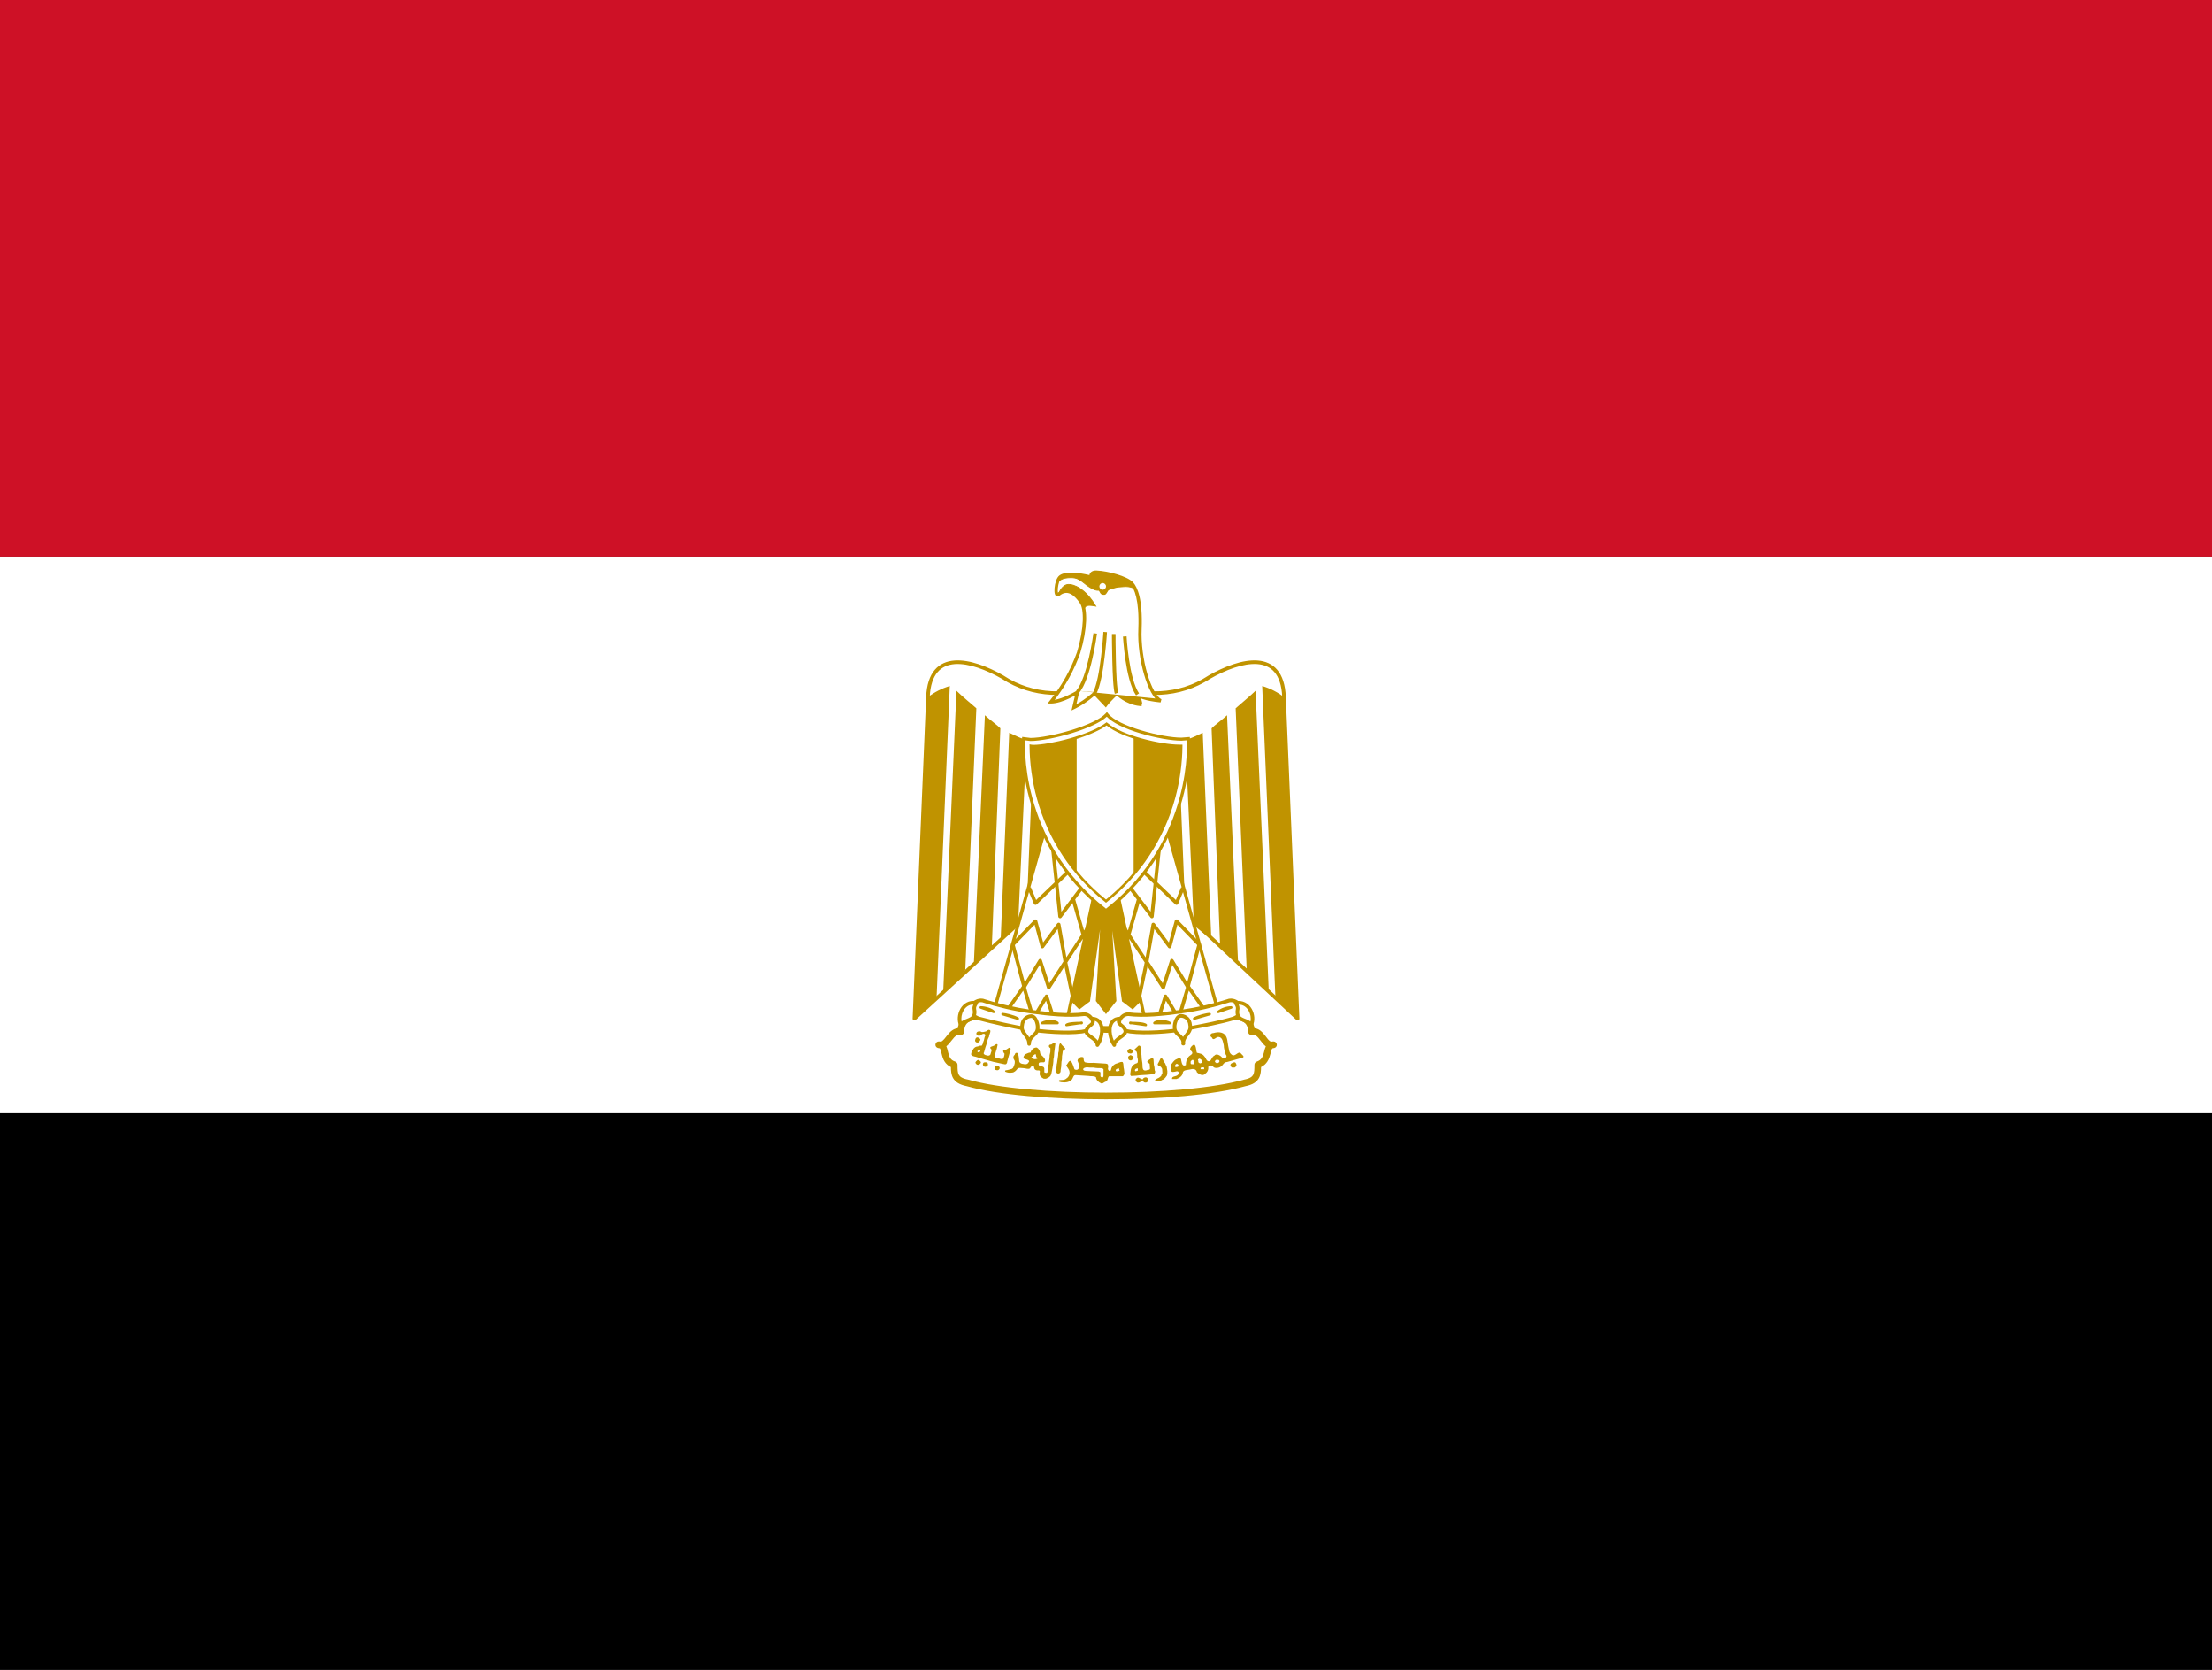 <svg width="53" height="40" viewBox="0 0 53 40" fill="none" xmlns="http://www.w3.org/2000/svg">
<rect x="0" y="0" width="53" height="40" fill="#333333" stroke="none"/>
<g clip-path="url(#clip0_209_41950)">
<path d="M0 26.667H53V40H0V26.667Z" fill="black"/>
<path d="M0 13.333H53V26.667H0V13.333Z" fill="white"/>
<path d="M0 0H53V13.333H0V0Z" fill="#CE1126"/>
<path d="M26.553 20.16L31.091 24.4L30.766 16.7C30.72 15.533 29.713 15.8 28.978 16.22C28.242 16.7 27.388 16.7 26.5 16.387C25.605 16.7 24.757 16.7 24.022 16.22C23.293 15.8 22.28 15.533 22.233 16.7L21.909 24.4L26.553 20.16Z" fill="white"/>
<path fill-rule="evenodd" clip-rule="evenodd" d="M22.869 15.822C23.232 15.794 23.677 15.972 24.044 16.182C24.044 16.183 24.045 16.183 24.046 16.184C24.766 16.654 25.599 16.656 26.486 16.346C26.495 16.343 26.505 16.343 26.514 16.346C27.394 16.656 28.233 16.654 28.954 16.184C28.955 16.183 28.956 16.183 28.956 16.182C29.326 15.972 29.771 15.794 30.134 15.822C30.317 15.836 30.482 15.902 30.604 16.046C30.724 16.188 30.798 16.401 30.809 16.698L31.134 24.398C31.135 24.416 31.125 24.432 31.109 24.439C31.093 24.447 31.075 24.444 31.062 24.432L26.553 20.219L21.938 24.432C21.925 24.444 21.906 24.447 21.89 24.439C21.875 24.432 21.865 24.416 21.866 24.398L22.19 16.698C22.19 16.698 22.19 16.698 22.19 16.698C22.202 16.401 22.276 16.188 22.397 16.046C22.519 15.902 22.685 15.836 22.869 15.822ZM22.463 16.102C22.358 16.225 22.288 16.416 22.276 16.702L22.276 16.702L21.956 24.298L26.524 20.128C26.541 20.113 26.566 20.113 26.582 20.128L31.044 24.297L30.723 16.702L30.723 16.702C30.712 16.416 30.642 16.224 30.538 16.102C30.435 15.98 30.293 15.921 30.127 15.908C29.791 15.883 29.366 16.048 29 16.257C28.254 16.743 27.39 16.744 26.5 16.433C25.603 16.744 24.746 16.743 24 16.257C23.637 16.048 23.212 15.883 22.875 15.908C22.709 15.921 22.567 15.98 22.463 16.102Z" fill="#C09300"/>
<path d="M22.757 16.433L22.439 23.92L21.909 24.4L22.233 16.7C22.39 16.579 22.567 16.489 22.757 16.433ZM23.393 16.967L23.128 23.233L22.598 23.78L22.916 16.547C23.022 16.654 23.333 16.913 23.393 16.967ZM23.969 17.447L23.764 22.674L23.333 23.093L23.598 17.134C23.704 17.233 23.916 17.387 23.969 17.447ZM24.598 17.713L24.393 22.167L23.976 22.507L24.181 17.553C24.287 17.6 24.492 17.713 24.598 17.713ZM25.181 17.713L25.029 21.427L24.598 21.847L24.764 17.76C24.863 17.76 25.135 17.76 25.181 17.713Z" fill="#C09300"/>
<path d="M30.243 16.433L30.561 23.92L31.091 24.4L30.766 16.7C30.61 16.579 30.432 16.489 30.243 16.433ZM29.607 16.967L29.872 23.233L30.402 23.78L30.084 16.547C29.978 16.654 29.666 16.913 29.607 16.967ZM29.03 17.447L29.236 22.674L29.666 23.093L29.401 17.134C29.295 17.233 29.083 17.387 29.03 17.447ZM28.401 17.713L28.606 22.167L29.024 22.507L28.818 17.553C28.712 17.6 28.507 17.713 28.401 17.713ZM27.818 17.713L27.97 21.427L28.401 21.847L28.235 17.76C28.136 17.76 27.864 17.76 27.818 17.713Z" fill="#C09300"/>
<path d="M26.712 21L27.348 23.92L27.136 24.134L26.917 23.967L26.559 21.367L26.712 23.967L26.5 24.233L26.294 23.967L26.447 21.367L26.082 23.967L25.864 24.134L25.652 23.92L26.288 21.007H26.712V21Z" fill="#C09300"/>
<path fill-rule="evenodd" clip-rule="evenodd" d="M26.258 20.97H26.712V20.996L26.747 20.992L27.387 23.932L27.139 24.182L26.883 23.987L26.65 22.294L26.749 23.979L26.499 24.293L26.257 23.978L26.358 22.266L26.116 23.987L25.86 24.182L25.612 23.932L26.258 20.97ZM26.684 21.043H26.317L25.692 23.908L25.867 24.085L26.048 23.947L26.411 21.362L26.483 21.369L26.331 23.955L26.5 24.174L26.674 23.955L26.523 21.369L26.595 21.362L26.951 23.947L27.132 24.085L27.308 23.908L26.684 21.043Z" fill="#C09300"/>
<path d="M25.075 19.72L23.81 24.233L25.552 24.5L26.288 21.107L25.075 19.72Z" fill="white"/>
<path fill-rule="evenodd" clip-rule="evenodd" d="M25.067 19.681C25.081 19.678 25.096 19.683 25.105 19.694L26.318 21.08C26.326 21.09 26.329 21.103 26.327 21.115L25.591 24.509C25.587 24.529 25.567 24.543 25.547 24.54L23.804 24.273C23.793 24.271 23.783 24.265 23.777 24.255C23.771 24.245 23.769 24.234 23.772 24.223L25.037 19.709C25.041 19.695 25.053 19.684 25.067 19.681ZM25.094 19.802L23.861 24.201L25.522 24.455L26.245 21.118L25.094 19.802Z" fill="#C09300"/>
<path fill-rule="evenodd" clip-rule="evenodd" d="M25.662 20.878L24.84 21.665C24.83 21.675 24.816 21.679 24.802 21.676C24.788 21.673 24.776 21.663 24.771 21.65L24.619 21.283L24.698 21.25L24.826 21.559L25.603 20.815L25.662 20.878Z" fill="#C09300"/>
<path fill-rule="evenodd" clip-rule="evenodd" d="M25.357 21.958L25.185 20.338L25.271 20.329L25.431 21.84L25.889 21.234L25.958 21.286L25.762 21.546L25.973 22.288L26.073 22.136L26.145 22.184L26.005 22.398L26.038 22.515L25.955 22.539L25.942 22.494L25.573 23.056L25.754 23.911L25.669 23.929L25.505 23.151L25.165 23.677C25.155 23.691 25.139 23.698 25.123 23.696C25.106 23.694 25.093 23.683 25.087 23.667L24.911 23.116L24.576 23.663C24.566 23.677 24.55 23.685 24.533 23.683C24.516 23.68 24.502 23.668 24.497 23.651L24.226 22.638C24.222 22.623 24.226 22.607 24.236 22.596L24.78 22.036C24.79 22.025 24.806 22.021 24.821 22.025C24.836 22.029 24.848 22.04 24.852 22.055L24.994 22.576L25.332 22.121C25.343 22.107 25.36 22.101 25.377 22.105C25.393 22.108 25.406 22.122 25.409 22.139L25.551 22.933L25.911 22.384L25.697 21.632L25.434 21.98C25.424 21.994 25.405 22 25.389 21.995C25.372 21.99 25.359 21.976 25.357 21.958ZM25.48 23.031L25.342 22.253L25.011 22.699C25.001 22.712 24.984 22.719 24.968 22.716C24.952 22.713 24.939 22.701 24.934 22.685L24.789 22.151L24.315 22.639L24.555 23.532L24.886 22.991C24.895 22.976 24.912 22.968 24.928 22.97C24.945 22.972 24.959 22.984 24.964 23L25.142 23.554L25.48 23.031Z" fill="#C09300"/>
<path fill-rule="evenodd" clip-rule="evenodd" d="M24.539 23.591C24.556 23.593 24.569 23.605 24.574 23.621L24.771 24.293L25.039 23.845C25.047 23.83 25.064 23.822 25.08 23.824C25.097 23.826 25.111 23.837 25.116 23.853L25.322 24.493L25.24 24.52L25.064 23.971L24.794 24.422C24.786 24.437 24.769 24.445 24.752 24.443C24.735 24.441 24.721 24.429 24.716 24.412L24.516 23.731L24.216 24.158L24.146 24.108L24.497 23.608C24.507 23.595 24.523 23.588 24.539 23.591Z" fill="#C09300"/>
<path d="M27.925 19.72L29.19 24.233L27.448 24.5L26.712 21.107L27.925 19.72Z" fill="white"/>
<path fill-rule="evenodd" clip-rule="evenodd" d="M27.933 19.681C27.919 19.678 27.904 19.683 27.895 19.694L26.682 21.08C26.674 21.09 26.671 21.103 26.673 21.115L27.409 24.509C27.413 24.529 27.433 24.543 27.453 24.54L29.196 24.273C29.207 24.271 29.217 24.265 29.223 24.255C29.229 24.245 29.231 24.234 29.228 24.223L27.963 19.709C27.959 19.695 27.947 19.684 27.933 19.681ZM27.906 19.802L29.139 24.201L27.478 24.455L26.755 21.118L27.906 19.802Z" fill="#C09300"/>
<path fill-rule="evenodd" clip-rule="evenodd" d="M27.338 20.878L28.16 21.665C28.17 21.675 28.184 21.679 28.198 21.676C28.212 21.673 28.224 21.663 28.229 21.65L28.381 21.283L28.302 21.25L28.174 21.559L27.397 20.815L27.338 20.878Z" fill="#C09300"/>
<path fill-rule="evenodd" clip-rule="evenodd" d="M27.643 21.958L27.815 20.338L27.729 20.329L27.569 21.84L27.111 21.234L27.042 21.286L27.238 21.546L27.027 22.288L26.927 22.136L26.855 22.184L26.995 22.398L26.962 22.515L27.045 22.539L27.058 22.494L27.427 23.056L27.246 23.911L27.331 23.929L27.495 23.151L27.835 23.677C27.845 23.691 27.861 23.698 27.877 23.696C27.894 23.694 27.907 23.683 27.913 23.667L28.089 23.116L28.424 23.663C28.434 23.677 28.45 23.685 28.467 23.683C28.484 23.68 28.498 23.668 28.503 23.651L28.774 22.638C28.778 22.623 28.774 22.607 28.764 22.596L28.22 22.036C28.21 22.025 28.194 22.021 28.179 22.025C28.164 22.029 28.152 22.04 28.148 22.055L28.006 22.576L27.668 22.121C27.657 22.107 27.64 22.101 27.623 22.105C27.607 22.108 27.594 22.122 27.591 22.139L27.449 22.933L27.089 22.384L27.303 21.632L27.566 21.98C27.576 21.994 27.595 22 27.611 21.995C27.628 21.99 27.641 21.976 27.643 21.958ZM27.52 23.031L27.658 22.253L27.989 22.699C27.999 22.712 28.016 22.719 28.032 22.716C28.048 22.713 28.061 22.701 28.066 22.685L28.211 22.151L28.685 22.639L28.445 23.532L28.114 22.991C28.105 22.976 28.088 22.968 28.072 22.97C28.055 22.972 28.041 22.984 28.036 23L27.858 23.554L27.52 23.031Z" fill="#C09300"/>
<path fill-rule="evenodd" clip-rule="evenodd" d="M28.461 23.591C28.444 23.593 28.431 23.605 28.426 23.621L28.229 24.293L27.961 23.845C27.953 23.83 27.936 23.822 27.92 23.824C27.903 23.826 27.889 23.837 27.884 23.853L27.678 24.493L27.76 24.52L27.936 23.971L28.206 24.422C28.214 24.437 28.231 24.445 28.248 24.443C28.265 24.441 28.279 24.429 28.284 24.412L28.484 23.731L28.784 24.158L28.854 24.108L28.503 23.608C28.493 23.595 28.477 23.588 28.461 23.591Z" fill="#C09300"/>
<path d="M26.5 26.253C27.825 26.253 29.084 26.147 29.826 25.94C30.137 25.88 30.137 25.72 30.137 25.507C30.455 25.4 30.296 25.027 30.515 25.027C30.289 25.093 30.25 24.66 29.985 24.713C29.985 24.34 29.607 24.293 29.296 24.4C28.666 24.607 27.553 24.66 26.5 24.66C25.44 24.607 24.34 24.607 23.704 24.393C23.393 24.293 23.022 24.34 23.022 24.713C22.757 24.66 22.71 25.087 22.492 25.027C22.71 25.027 22.545 25.407 22.863 25.507C22.863 25.72 22.863 25.88 23.181 25.94C23.909 26.147 25.181 26.253 26.5 26.253Z" fill="white"/>
<path fill-rule="evenodd" clip-rule="evenodd" d="M23.22 24.3C23.374 24.247 23.563 24.264 23.728 24.317L23.729 24.317L23.729 24.317C24.037 24.421 24.462 24.474 24.948 24.507C25.248 24.527 25.566 24.54 25.891 24.553C26.093 24.561 26.298 24.57 26.502 24.58C27.556 24.58 28.655 24.526 29.27 24.324C29.436 24.267 29.627 24.248 29.782 24.301C29.861 24.328 29.933 24.374 29.985 24.445C30.023 24.497 30.047 24.559 30.058 24.63C30.11 24.636 30.155 24.656 30.194 24.684C30.249 24.724 30.293 24.781 30.328 24.826L30.329 24.828C30.366 24.877 30.393 24.913 30.422 24.935C30.435 24.945 30.447 24.951 30.46 24.953C30.477 24.949 30.495 24.947 30.515 24.947C30.554 24.947 30.587 24.976 30.593 25.015C30.599 25.055 30.575 25.092 30.537 25.103C30.52 25.108 30.503 25.111 30.488 25.113C30.485 25.115 30.481 25.119 30.477 25.126C30.465 25.148 30.458 25.176 30.446 25.222C30.444 25.23 30.442 25.238 30.44 25.247C30.426 25.301 30.407 25.369 30.365 25.431C30.331 25.483 30.283 25.528 30.216 25.561C30.215 25.647 30.209 25.739 30.168 25.818C30.114 25.922 30.01 25.985 29.844 26.018C29.091 26.227 27.825 26.333 26.5 26.333C25.182 26.333 23.903 26.227 23.162 26.018C22.994 25.985 22.888 25.922 22.832 25.819C22.79 25.74 22.784 25.648 22.783 25.561C22.716 25.53 22.669 25.485 22.635 25.433C22.594 25.371 22.576 25.302 22.563 25.248C22.56 25.238 22.558 25.23 22.556 25.222C22.546 25.176 22.539 25.147 22.527 25.126C22.523 25.117 22.519 25.114 22.516 25.112C22.502 25.111 22.486 25.108 22.471 25.104C22.432 25.093 22.407 25.056 22.413 25.016C22.418 24.976 22.452 24.947 22.492 24.947C22.509 24.947 22.525 24.948 22.541 24.952C22.554 24.95 22.566 24.944 22.581 24.932C22.609 24.91 22.636 24.876 22.672 24.83C22.673 24.828 22.675 24.825 22.677 24.823C22.712 24.778 22.756 24.722 22.812 24.683C22.851 24.655 22.896 24.636 22.948 24.63C22.958 24.559 22.983 24.497 23.02 24.445C23.071 24.374 23.142 24.327 23.22 24.3ZM22.674 25.062C22.692 25.102 22.703 25.15 22.712 25.189C22.714 25.197 22.716 25.204 22.717 25.21C22.73 25.263 22.743 25.308 22.768 25.345C22.79 25.38 22.824 25.411 22.886 25.43C22.919 25.441 22.942 25.472 22.942 25.507C22.942 25.619 22.944 25.69 22.972 25.743C22.996 25.787 23.048 25.834 23.195 25.861C23.198 25.862 23.2 25.862 23.202 25.863C23.92 26.067 25.183 26.173 26.5 26.173C27.823 26.173 29.073 26.067 29.804 25.863C29.806 25.862 29.808 25.862 29.811 25.861C29.954 25.834 30.005 25.788 30.028 25.744C30.055 25.69 30.057 25.619 30.057 25.507C30.057 25.472 30.079 25.442 30.112 25.431C30.174 25.41 30.21 25.378 30.233 25.342C30.258 25.304 30.273 25.259 30.286 25.207C30.288 25.2 30.289 25.194 30.291 25.186C30.3 25.149 30.311 25.104 30.33 25.065C30.328 25.064 30.327 25.063 30.326 25.062C30.279 25.026 30.24 24.975 30.208 24.933C30.206 24.93 30.204 24.927 30.201 24.924C30.165 24.876 30.134 24.838 30.101 24.814C30.072 24.793 30.042 24.783 30 24.792C29.977 24.797 29.953 24.79 29.934 24.775C29.916 24.76 29.905 24.737 29.905 24.713C29.905 24.634 29.885 24.578 29.857 24.539C29.828 24.5 29.786 24.471 29.732 24.453C29.62 24.415 29.467 24.426 29.321 24.476L29.32 24.476L29.32 24.476C28.677 24.687 27.551 24.74 26.5 24.74C26.498 24.74 26.497 24.74 26.496 24.74C26.295 24.73 26.091 24.721 25.889 24.713C25.562 24.7 25.239 24.687 24.938 24.666C24.45 24.633 24.008 24.579 23.679 24.469C23.533 24.422 23.381 24.413 23.272 24.451C23.219 24.47 23.177 24.499 23.149 24.538C23.121 24.578 23.101 24.634 23.101 24.713C23.101 24.737 23.09 24.76 23.072 24.775C23.054 24.79 23.029 24.797 23.006 24.792C22.964 24.783 22.933 24.793 22.903 24.814C22.869 24.838 22.839 24.875 22.802 24.922C22.799 24.925 22.796 24.929 22.793 24.933C22.761 24.974 22.723 25.024 22.678 25.059C22.677 25.06 22.675 25.061 22.674 25.062Z" fill="#C09300"/>
<path d="M24.704 24.233C25.128 24.293 25.605 24.34 25.976 24.293C26.188 24.293 26.341 24.66 25.917 24.713C25.552 24.76 24.969 24.713 24.658 24.66C24.248 24.588 23.841 24.499 23.439 24.393C23.068 24.233 23.333 23.927 23.545 23.967C23.923 24.089 24.311 24.178 24.704 24.233ZM28.295 24.233C27.871 24.293 27.394 24.34 27.036 24.293C26.811 24.293 26.659 24.66 27.083 24.713C27.454 24.76 28.03 24.713 28.341 24.66C28.607 24.607 29.189 24.507 29.561 24.393C29.931 24.233 29.666 23.927 29.454 23.967C29.076 24.089 28.688 24.178 28.295 24.233Z" fill="white"/>
<path fill-rule="evenodd" clip-rule="evenodd" d="M23.453 24.352C23.368 24.315 23.326 24.272 23.308 24.235C23.291 24.198 23.294 24.16 23.312 24.125C23.33 24.088 23.365 24.055 23.407 24.032C23.448 24.011 23.494 24.002 23.535 24.009C23.914 24.131 24.304 24.221 24.698 24.276M23.453 24.352C23.854 24.457 24.258 24.546 24.665 24.617C24.975 24.67 25.553 24.716 25.911 24.67L25.912 24.67C26.012 24.658 26.072 24.627 26.105 24.595C26.137 24.562 26.147 24.525 26.142 24.488C26.133 24.411 26.06 24.338 25.979 24.337C25.602 24.384 25.122 24.336 24.698 24.276M23.367 23.956C23.423 23.926 23.489 23.912 23.553 23.924C23.555 23.924 23.556 23.925 23.558 23.925C23.934 24.047 24.32 24.135 24.71 24.191L24.71 24.191C25.134 24.25 25.606 24.296 25.971 24.25C25.973 24.25 25.975 24.25 25.977 24.25C26.106 24.25 26.214 24.36 26.228 24.478C26.235 24.54 26.217 24.604 26.165 24.656C26.114 24.707 26.034 24.742 25.922 24.756C25.552 24.804 24.964 24.756 24.651 24.703L24.651 24.703C24.24 24.63 23.832 24.541 23.428 24.435C23.426 24.435 23.424 24.434 23.422 24.433C23.324 24.391 23.261 24.336 23.23 24.272C23.2 24.208 23.207 24.141 23.235 24.085C23.263 24.03 23.311 23.985 23.367 23.956ZM29.769 24.272C29.739 24.336 29.676 24.391 29.578 24.433C29.576 24.434 29.575 24.434 29.573 24.435C29.276 24.526 28.844 24.608 28.547 24.664C28.471 24.679 28.404 24.692 28.35 24.703L28.349 24.703C28.035 24.756 27.454 24.804 27.078 24.756C26.966 24.742 26.886 24.707 26.835 24.656C26.783 24.604 26.765 24.539 26.773 24.477C26.79 24.358 26.902 24.25 27.037 24.25C27.038 24.25 27.04 24.25 27.042 24.25C27.393 24.296 27.865 24.25 28.289 24.191L28.289 24.191C28.68 24.135 29.066 24.047 29.441 23.925C29.443 23.925 29.445 23.924 29.447 23.924C29.511 23.912 29.577 23.926 29.633 23.956C29.688 23.985 29.737 24.03 29.765 24.085C29.793 24.141 29.8 24.208 29.769 24.272ZM29.465 24.009C29.506 24.002 29.552 24.011 29.593 24.032C29.635 24.055 29.669 24.088 29.688 24.125C29.706 24.16 29.709 24.198 29.692 24.235C29.674 24.272 29.631 24.315 29.546 24.353C29.254 24.442 28.83 24.522 28.534 24.579C28.457 24.593 28.389 24.606 28.334 24.617C28.024 24.67 27.453 24.716 27.088 24.67C26.988 24.658 26.928 24.627 26.895 24.595C26.864 24.563 26.854 24.526 26.859 24.489C26.869 24.412 26.945 24.338 27.034 24.337C27.398 24.384 27.878 24.336 28.301 24.276M28.301 24.276C28.696 24.221 29.085 24.131 29.465 24.009L28.301 24.276Z" fill="#C09300"/>
<path d="M23.386 24.027C23.068 23.967 22.922 24.34 23.022 24.553C23.068 24.447 23.287 24.447 23.333 24.34C23.393 24.18 23.287 24.18 23.393 24.027H23.386ZM24.658 25.007C24.658 24.793 24.863 24.82 24.863 24.607C24.863 24.507 24.81 24.34 24.704 24.34C24.649 24.343 24.597 24.367 24.558 24.406C24.519 24.445 24.495 24.498 24.492 24.553C24.446 24.76 24.658 24.793 24.658 25.007ZM26.162 24.4C26.473 24.4 26.44 24.82 26.294 25.033C26.294 24.88 26.029 24.82 26.029 24.713C26.029 24.553 26.268 24.553 26.162 24.4ZM29.607 24.027C29.931 23.967 30.084 24.34 29.978 24.553C29.931 24.447 29.713 24.447 29.666 24.34C29.607 24.18 29.713 24.18 29.607 24.027ZM28.355 25C28.355 24.787 28.143 24.813 28.143 24.6C28.143 24.5 28.196 24.333 28.302 24.333C28.357 24.337 28.409 24.36 28.448 24.399C28.487 24.439 28.511 24.491 28.514 24.547C28.56 24.753 28.348 24.787 28.348 25H28.355ZM26.831 24.4C26.52 24.4 26.553 24.82 26.698 25.033C26.698 24.88 26.963 24.82 26.963 24.713C26.963 24.553 26.725 24.553 26.831 24.4Z" fill="white"/>
<path fill-rule="evenodd" clip-rule="evenodd" d="M23.39 23.983C23.212 23.951 23.081 24.042 23.01 24.166C22.94 24.289 22.926 24.451 22.983 24.572C22.99 24.587 23.005 24.597 23.022 24.597C23.039 24.596 23.054 24.586 23.061 24.571C23.068 24.556 23.081 24.542 23.105 24.527C23.13 24.513 23.16 24.501 23.193 24.487L23.195 24.486C23.227 24.473 23.263 24.459 23.293 24.441C23.325 24.422 23.356 24.396 23.372 24.357C23.373 24.357 23.373 24.356 23.373 24.355C23.39 24.311 23.396 24.276 23.396 24.245C23.396 24.222 23.392 24.201 23.39 24.185C23.389 24.181 23.389 24.178 23.388 24.174C23.386 24.157 23.385 24.145 23.389 24.128C23.393 24.111 23.403 24.087 23.428 24.052C23.437 24.038 23.438 24.021 23.431 24.007C23.423 23.992 23.409 23.983 23.393 23.983H23.39ZM23.321 24.064C23.213 24.063 23.133 24.124 23.085 24.209C23.04 24.288 23.024 24.385 23.04 24.467C23.047 24.462 23.054 24.457 23.061 24.453C23.092 24.434 23.128 24.42 23.16 24.407L23.161 24.407C23.195 24.393 23.225 24.381 23.249 24.366C23.273 24.352 23.287 24.338 23.293 24.324C23.306 24.288 23.309 24.264 23.31 24.245C23.31 24.229 23.308 24.217 23.305 24.202C23.305 24.198 23.304 24.193 23.303 24.187C23.3 24.165 23.297 24.139 23.305 24.108C23.309 24.094 23.314 24.079 23.321 24.064ZM29.679 24.064C29.686 24.079 29.691 24.094 29.694 24.108C29.702 24.139 29.7 24.165 29.697 24.187C29.696 24.193 29.695 24.198 29.694 24.202C29.692 24.217 29.69 24.229 29.69 24.245C29.69 24.264 29.694 24.288 29.706 24.324C29.713 24.338 29.727 24.352 29.75 24.366C29.775 24.381 29.804 24.393 29.838 24.407L29.84 24.407C29.872 24.42 29.908 24.434 29.938 24.453C29.946 24.458 29.954 24.463 29.962 24.468C29.979 24.386 29.963 24.289 29.917 24.209C29.868 24.126 29.788 24.065 29.679 24.064ZM29.991 24.166C30.063 24.289 30.077 24.451 30.016 24.573C30.009 24.588 29.994 24.597 29.977 24.597C29.96 24.596 29.945 24.586 29.939 24.571C29.932 24.556 29.918 24.542 29.894 24.527C29.87 24.513 29.84 24.501 29.806 24.487L29.805 24.486C29.773 24.473 29.737 24.459 29.706 24.441C29.675 24.422 29.644 24.396 29.627 24.357C29.627 24.357 29.627 24.356 29.626 24.355C29.61 24.311 29.604 24.276 29.604 24.245C29.604 24.222 29.607 24.201 29.61 24.185C29.61 24.181 29.611 24.178 29.611 24.174C29.614 24.157 29.615 24.145 29.611 24.128C29.607 24.111 29.596 24.087 29.572 24.052C29.563 24.039 29.561 24.024 29.567 24.01C29.573 23.997 29.585 23.987 29.599 23.984C29.782 23.95 29.918 24.04 29.991 24.166ZM28.221 24.448C28.198 24.496 28.186 24.556 28.186 24.6C28.186 24.645 28.197 24.675 28.212 24.699C28.228 24.724 28.25 24.744 28.277 24.767L28.279 24.769C28.301 24.788 28.326 24.811 28.347 24.839C28.365 24.807 28.387 24.78 28.406 24.755C28.409 24.752 28.412 24.748 28.414 24.744C28.438 24.714 28.456 24.688 28.467 24.659C28.477 24.632 28.482 24.6 28.472 24.556C28.471 24.554 28.471 24.552 28.471 24.549C28.468 24.504 28.449 24.462 28.418 24.43C28.386 24.399 28.345 24.38 28.301 24.377C28.273 24.377 28.245 24.399 28.221 24.448ZM28.395 24.956C28.406 24.896 28.438 24.854 28.476 24.806C28.478 24.803 28.48 24.8 28.482 24.798C28.506 24.767 28.532 24.732 28.548 24.69C28.564 24.647 28.569 24.599 28.557 24.541C28.552 24.476 28.524 24.415 28.479 24.369C28.432 24.322 28.37 24.294 28.304 24.29C28.304 24.29 28.303 24.29 28.303 24.29C28.302 24.29 28.302 24.29 28.302 24.29C28.223 24.29 28.172 24.352 28.144 24.41C28.114 24.471 28.1 24.544 28.1 24.6C28.1 24.661 28.115 24.708 28.14 24.746C28.163 24.782 28.193 24.809 28.219 24.831L28.22 24.833C28.248 24.857 28.27 24.876 28.285 24.901C28.295 24.916 28.303 24.934 28.308 24.957C28.306 24.971 28.305 24.985 28.305 25C28.305 25.024 28.324 25.043 28.348 25.043H28.355C28.379 25.043 28.398 25.024 28.398 25C28.398 24.985 28.397 24.97 28.395 24.956ZM24.702 24.297C24.703 24.297 24.704 24.297 24.704 24.297C24.783 24.297 24.834 24.358 24.862 24.417C24.892 24.477 24.907 24.551 24.907 24.607C24.907 24.668 24.892 24.714 24.868 24.752C24.845 24.788 24.816 24.815 24.791 24.837L24.79 24.839C24.763 24.863 24.742 24.882 24.727 24.907C24.712 24.931 24.701 24.961 24.701 25.007C24.701 25.031 24.682 25.05 24.658 25.05C24.634 25.05 24.615 25.031 24.615 25.007C24.615 24.921 24.576 24.871 24.531 24.813C24.528 24.81 24.526 24.807 24.524 24.804C24.5 24.774 24.474 24.739 24.459 24.697C24.442 24.654 24.437 24.605 24.45 24.547C24.454 24.483 24.482 24.422 24.528 24.375C24.574 24.329 24.636 24.301 24.702 24.297ZM24.661 24.85C24.643 24.816 24.62 24.788 24.6 24.762C24.598 24.758 24.595 24.755 24.592 24.751C24.568 24.721 24.55 24.695 24.539 24.666C24.529 24.639 24.525 24.607 24.534 24.563C24.535 24.561 24.535 24.558 24.535 24.556C24.538 24.511 24.557 24.468 24.588 24.437C24.62 24.405 24.661 24.386 24.706 24.383C24.733 24.384 24.761 24.406 24.785 24.455C24.808 24.503 24.82 24.563 24.82 24.607C24.82 24.652 24.81 24.683 24.795 24.706C24.779 24.731 24.758 24.751 24.732 24.775L24.73 24.776C24.708 24.796 24.682 24.82 24.661 24.85ZM26.124 24.38C26.131 24.366 26.146 24.357 26.162 24.357C26.25 24.357 26.319 24.387 26.366 24.44C26.413 24.492 26.436 24.561 26.442 24.633C26.456 24.775 26.408 24.944 26.33 25.058C26.319 25.074 26.3 25.08 26.282 25.075C26.264 25.069 26.251 25.052 26.251 25.033C26.251 25.009 26.241 24.986 26.221 24.962C26.199 24.938 26.17 24.915 26.137 24.891C26.131 24.887 26.126 24.883 26.12 24.879C26.093 24.86 26.064 24.84 26.042 24.819C26.015 24.794 25.986 24.759 25.986 24.713C25.986 24.619 26.052 24.567 26.094 24.532C26.099 24.528 26.104 24.524 26.108 24.521C26.131 24.501 26.142 24.489 26.145 24.478C26.147 24.472 26.149 24.457 26.127 24.425C26.117 24.412 26.116 24.394 26.124 24.38ZM26.231 24.453C26.262 24.462 26.285 24.478 26.303 24.498C26.333 24.532 26.351 24.581 26.357 24.641C26.365 24.732 26.344 24.839 26.303 24.929C26.298 24.92 26.292 24.913 26.286 24.905C26.257 24.872 26.22 24.844 26.187 24.821C26.18 24.816 26.174 24.811 26.168 24.807C26.141 24.788 26.118 24.772 26.1 24.755C26.077 24.734 26.073 24.721 26.073 24.713C26.073 24.663 26.104 24.637 26.149 24.599C26.154 24.595 26.158 24.591 26.163 24.587C26.186 24.568 26.215 24.542 26.227 24.504C26.232 24.487 26.233 24.47 26.231 24.453ZM26.627 24.44C26.674 24.387 26.743 24.357 26.831 24.357C26.847 24.357 26.862 24.366 26.869 24.38C26.877 24.394 26.876 24.412 26.866 24.425C26.844 24.457 26.846 24.472 26.848 24.478C26.851 24.489 26.862 24.501 26.885 24.521C26.889 24.524 26.894 24.528 26.899 24.532C26.941 24.567 27.007 24.619 27.007 24.713C27.007 24.759 26.978 24.794 26.951 24.819C26.929 24.84 26.9 24.86 26.873 24.879C26.867 24.883 26.861 24.887 26.856 24.891C26.823 24.915 26.794 24.938 26.773 24.962C26.752 24.986 26.742 25.009 26.742 25.033C26.742 25.052 26.729 25.069 26.711 25.075C26.693 25.08 26.674 25.074 26.663 25.058C26.585 24.944 26.537 24.775 26.55 24.633C26.557 24.561 26.58 24.492 26.627 24.44ZM26.689 24.929C26.649 24.839 26.628 24.732 26.636 24.641C26.642 24.581 26.66 24.532 26.69 24.498C26.708 24.478 26.731 24.462 26.762 24.453C26.76 24.47 26.761 24.487 26.766 24.504C26.778 24.542 26.807 24.568 26.83 24.587C26.835 24.591 26.839 24.595 26.844 24.599C26.889 24.637 26.921 24.663 26.921 24.713C26.921 24.721 26.916 24.734 26.893 24.755C26.875 24.772 26.852 24.788 26.825 24.807C26.819 24.811 26.813 24.816 26.806 24.821C26.773 24.844 26.736 24.872 26.707 24.905C26.701 24.913 26.695 24.92 26.689 24.929Z" fill="#C09300"/>
<path d="M23.498 24.133C23.605 24.133 23.764 24.18 23.81 24.24L23.498 24.133ZM24.022 24.293C24.075 24.293 24.287 24.34 24.386 24.4L24.022 24.293ZM25.917 24.507C25.817 24.507 25.605 24.507 25.552 24.553L25.917 24.5V24.507ZM25.34 24.507C25.281 24.447 25.075 24.447 24.969 24.507H25.34ZM29.501 24.133C29.388 24.135 29.279 24.172 29.189 24.24L29.501 24.133ZM28.984 24.293C28.918 24.293 28.719 24.34 28.613 24.4L28.984 24.293ZM27.083 24.507C27.182 24.507 27.394 24.507 27.454 24.553L27.083 24.5V24.507ZM27.659 24.507C27.719 24.447 27.924 24.447 28.03 24.507H27.659Z" fill="white"/>
<path fill-rule="evenodd" clip-rule="evenodd" d="M29.53 24.128C29.533 24.143 29.524 24.157 29.51 24.162L29.199 24.268C29.185 24.273 29.17 24.267 29.163 24.254C29.156 24.241 29.16 24.225 29.172 24.216C29.267 24.144 29.382 24.105 29.5 24.103C29.515 24.103 29.528 24.114 29.53 24.128ZM23.469 24.128C23.471 24.114 23.484 24.103 23.499 24.103C23.555 24.103 23.625 24.116 23.686 24.136C23.716 24.146 23.746 24.158 23.771 24.172C23.796 24.186 23.818 24.202 23.834 24.222C23.842 24.232 23.842 24.247 23.834 24.258C23.827 24.268 23.813 24.273 23.8 24.268L23.489 24.162C23.475 24.157 23.467 24.143 23.469 24.128ZM23.992 24.289C23.994 24.274 24.007 24.263 24.022 24.263C24.053 24.263 24.122 24.276 24.194 24.295C24.267 24.314 24.348 24.342 24.402 24.374C24.415 24.382 24.42 24.398 24.414 24.412C24.408 24.426 24.392 24.433 24.378 24.429L24.014 24.322C23.999 24.318 23.99 24.304 23.992 24.289ZM28.806 24.295C28.877 24.276 28.947 24.263 28.984 24.263C28.999 24.263 29.012 24.274 29.014 24.289C29.016 24.304 29.006 24.318 28.992 24.322L28.621 24.429C28.607 24.433 28.591 24.426 28.586 24.412C28.58 24.398 28.585 24.381 28.598 24.374C28.655 24.342 28.734 24.315 28.806 24.295ZM25.279 24.444C25.311 24.452 25.341 24.465 25.361 24.485C25.37 24.494 25.372 24.507 25.368 24.518C25.363 24.529 25.352 24.537 25.34 24.537H24.969C24.956 24.537 24.944 24.527 24.941 24.514C24.937 24.501 24.943 24.487 24.955 24.481C25.014 24.447 25.097 24.432 25.172 24.432C25.21 24.432 25.247 24.436 25.279 24.444ZM27.827 24.432C27.902 24.432 27.986 24.447 28.045 24.481C28.056 24.487 28.062 24.501 28.059 24.514C28.055 24.527 28.044 24.537 28.03 24.537H27.659C27.647 24.537 27.636 24.529 27.631 24.518C27.627 24.507 27.63 24.494 27.638 24.485C27.658 24.465 27.688 24.452 27.72 24.444C27.752 24.436 27.789 24.432 27.827 24.432ZM25.936 24.477C25.943 24.483 25.947 24.491 25.947 24.5V24.507C25.947 24.523 25.933 24.537 25.917 24.537C25.904 24.537 25.889 24.537 25.873 24.537L25.557 24.583C25.544 24.585 25.531 24.578 25.525 24.566C25.52 24.554 25.523 24.54 25.533 24.531C25.552 24.514 25.581 24.504 25.611 24.497C25.642 24.49 25.678 24.486 25.715 24.483C25.767 24.478 25.823 24.477 25.868 24.477L25.912 24.47C25.921 24.469 25.93 24.472 25.936 24.477ZM27.063 24.477C27.07 24.472 27.078 24.469 27.087 24.47L27.132 24.477C27.177 24.477 27.233 24.478 27.285 24.483C27.323 24.486 27.359 24.49 27.391 24.497C27.422 24.504 27.452 24.514 27.472 24.53C27.483 24.538 27.486 24.553 27.481 24.565C27.476 24.578 27.463 24.585 27.45 24.583L27.128 24.537C27.111 24.537 27.096 24.537 27.083 24.537C27.066 24.537 27.053 24.523 27.053 24.507V24.5C27.053 24.491 27.057 24.483 27.063 24.477Z" fill="#C09300"/>
<path d="M23.406 24.973C23.373 24.967 23.353 24.933 23.366 24.907C23.373 24.86 23.406 24.84 23.432 24.853C23.459 24.853 23.492 24.893 23.492 24.907L23.465 24.953L23.452 24.96C23.452 24.973 23.426 24.973 23.406 24.973ZM27.049 25.233C27.036 25.233 27.01 25.2 27.01 25.187C27.01 25.16 27.049 25.12 27.076 25.12L27.129 25.147C27.149 25.167 27.149 25.207 27.122 25.227C27.109 25.24 27.069 25.24 27.049 25.227V25.233ZM27.069 25.4C27.043 25.387 27.036 25.373 27.03 25.347C27.03 25.313 27.03 25.307 27.063 25.287L27.089 25.273L27.116 25.287C27.142 25.3 27.162 25.313 27.162 25.34C27.162 25.36 27.142 25.38 27.116 25.393C27.096 25.407 27.089 25.407 27.069 25.393V25.4Z" fill="#C09300"/>
<path d="M23.704 24.667C23.677 24.667 23.644 24.693 23.624 24.707C23.585 24.713 23.532 24.74 23.492 24.707C23.452 24.7 23.399 24.707 23.392 24.76C23.399 24.807 23.459 24.827 23.498 24.8C23.525 24.767 23.598 24.74 23.611 24.8C23.578 24.853 23.585 24.913 23.558 24.96C23.558 24.993 23.538 25.02 23.525 25.047C23.492 25.047 23.459 25.047 23.432 25.067C23.412 25.067 23.391 25.072 23.373 25.081C23.355 25.09 23.339 25.104 23.326 25.12C23.3 25.16 23.273 25.2 23.267 25.253C23.273 25.293 23.333 25.307 23.373 25.313L23.505 25.353L23.717 25.413C23.823 25.447 23.929 25.46 24.035 25.487L24.068 25.493C24.115 25.507 24.134 25.46 24.134 25.427L24.201 25.187C24.214 25.153 24.234 25.087 24.174 25.1C24.141 25.12 24.108 25.153 24.068 25.153C24.009 25.153 24.042 25.22 24.068 25.24C24.068 25.28 24.055 25.327 24.035 25.36C23.995 25.38 23.956 25.36 23.916 25.347C23.883 25.347 23.803 25.327 23.836 25.28L23.869 25.16C23.889 25.12 23.889 25.073 23.903 25.027C23.876 24.98 23.836 25.047 23.803 25.053C23.777 25.067 23.697 25.073 23.737 25.12C23.777 25.147 23.75 25.193 23.737 25.233C23.737 25.28 23.684 25.3 23.644 25.28C23.605 25.28 23.545 25.247 23.578 25.207L23.611 25.087L23.657 24.953C23.657 24.907 23.677 24.873 23.697 24.833C23.697 24.787 23.73 24.747 23.73 24.7C23.73 24.68 23.717 24.673 23.704 24.673V24.667ZM23.459 25.153C23.462 25.152 23.465 25.151 23.469 25.151C23.472 25.151 23.476 25.152 23.479 25.153C23.492 25.167 23.492 25.18 23.479 25.193L23.459 25.207C23.426 25.207 23.419 25.2 23.419 25.187C23.419 25.18 23.419 25.173 23.439 25.167C23.447 25.161 23.456 25.156 23.465 25.153H23.459ZM23.392 25.487C23.359 25.46 23.366 25.44 23.412 25.4C23.439 25.387 23.445 25.387 23.472 25.407C23.512 25.44 23.512 25.46 23.472 25.493C23.459 25.507 23.452 25.507 23.439 25.507C23.419 25.507 23.412 25.507 23.392 25.493V25.487ZM23.591 25.553C23.576 25.549 23.564 25.538 23.557 25.525C23.549 25.511 23.547 25.495 23.552 25.48C23.565 25.453 23.571 25.447 23.611 25.447C23.657 25.447 23.664 25.453 23.671 25.493C23.671 25.52 23.671 25.527 23.651 25.54C23.643 25.546 23.635 25.55 23.626 25.552C23.617 25.555 23.607 25.555 23.598 25.553H23.591ZM29.501 25.553C29.488 25.547 29.481 25.54 29.481 25.52C29.481 25.493 29.494 25.473 29.534 25.46C29.574 25.44 29.6 25.44 29.613 25.473C29.633 25.513 29.633 25.527 29.607 25.553C29.593 25.573 29.587 25.573 29.554 25.573C29.521 25.573 29.514 25.573 29.501 25.56V25.553ZM23.869 25.633C23.843 25.633 23.83 25.607 23.83 25.58C23.83 25.56 23.83 25.553 23.843 25.54L23.883 25.527L23.922 25.533C23.956 25.56 23.962 25.587 23.942 25.613C23.922 25.64 23.903 25.64 23.863 25.633H23.869ZM25.314 25.7L25.3 25.68C25.3 25.64 25.3 25.607 25.314 25.567C25.32 25.533 25.314 25.5 25.327 25.467L25.354 25.28C25.354 25.247 25.354 25.213 25.367 25.187C25.373 25.133 25.367 25.087 25.38 25.04C25.38 25.02 25.4 24.973 25.42 25C25.446 25.04 25.479 25.067 25.512 25.1C25.539 25.12 25.512 25.147 25.493 25.153C25.466 25.16 25.459 25.193 25.459 25.22L25.446 25.3C25.446 25.347 25.446 25.387 25.433 25.433L25.426 25.553L25.413 25.633C25.413 25.66 25.413 25.693 25.387 25.707C25.367 25.72 25.334 25.72 25.32 25.7H25.314ZM27.281 25.047L27.195 25.127C27.155 25.16 27.228 25.173 27.235 25.2C27.248 25.24 27.248 25.28 27.248 25.32C27.262 25.36 27.268 25.393 27.262 25.433C27.262 25.48 27.209 25.467 27.182 25.493C27.149 25.507 27.136 25.54 27.116 25.56C27.1 25.593 27.091 25.63 27.089 25.667C27.089 25.7 27.069 25.733 27.089 25.76L27.096 25.773H27.129L27.228 25.767C27.308 25.753 27.394 25.753 27.474 25.747L27.619 25.733C27.659 25.74 27.679 25.7 27.679 25.667C27.652 25.62 27.672 25.573 27.652 25.533C27.639 25.48 27.646 25.433 27.639 25.387C27.639 25.347 27.593 25.333 27.573 25.36C27.546 25.387 27.507 25.393 27.493 25.42C27.474 25.46 27.533 25.46 27.546 25.487L27.553 25.587C27.56 25.627 27.52 25.627 27.487 25.633C27.454 25.647 27.407 25.653 27.387 25.613C27.374 25.58 27.374 25.547 27.374 25.513C27.374 25.447 27.354 25.393 27.354 25.333C27.354 25.267 27.334 25.193 27.334 25.12C27.334 25.087 27.328 25.04 27.281 25.047ZM27.242 25.593H27.262V25.647L27.242 25.653C27.233 25.656 27.224 25.658 27.215 25.66C27.211 25.66 27.206 25.66 27.202 25.66C27.189 25.647 27.189 25.627 27.209 25.607L27.242 25.593ZM25.254 24.98C25.234 24.98 25.201 25.027 25.175 25.02C25.115 25.027 25.122 25.087 25.168 25.107V25.16C25.175 25.213 25.142 25.26 25.148 25.313C25.148 25.367 25.128 25.427 25.128 25.487C25.108 25.547 25.108 25.607 25.102 25.667C25.095 25.72 25.055 25.7 25.022 25.687V25.62C25.029 25.56 24.989 25.547 24.943 25.54C24.896 25.54 24.877 25.507 24.89 25.467C24.91 25.44 24.956 25.447 24.989 25.447C25.055 25.46 25.049 25.373 25.016 25.34C24.989 25.3 24.936 25.273 24.923 25.233C24.923 25.18 24.89 25.12 24.843 25.093C24.77 25.087 24.711 25.147 24.691 25.213C24.658 25.213 24.625 25.227 24.598 25.24C24.552 25.253 24.486 25.333 24.552 25.367C24.585 25.373 24.698 25.4 24.645 25.447C24.618 25.5 24.565 25.5 24.519 25.487C24.472 25.487 24.419 25.46 24.419 25.407C24.413 25.353 24.413 25.3 24.393 25.253C24.38 25.2 24.32 25.213 24.313 25.267C24.267 25.3 24.274 25.36 24.307 25.4C24.327 25.447 24.307 25.507 24.287 25.547C24.274 25.613 24.207 25.613 24.161 25.627C24.141 25.64 24.055 25.627 24.088 25.673C24.138 25.696 24.193 25.703 24.247 25.693C24.3 25.693 24.346 25.647 24.38 25.6C24.413 25.567 24.472 25.587 24.525 25.587C24.572 25.587 24.625 25.62 24.678 25.593C24.691 25.56 24.757 25.493 24.777 25.56C24.777 25.62 24.823 25.647 24.877 25.64C24.936 25.64 24.91 25.68 24.91 25.72C24.91 25.78 24.956 25.813 25.009 25.84H25.062C25.108 25.82 25.161 25.8 25.181 25.747C25.201 25.7 25.201 25.647 25.214 25.6C25.228 25.527 25.241 25.447 25.241 25.373C25.261 25.307 25.254 25.233 25.267 25.16L25.287 25.007C25.287 24.973 25.274 24.973 25.254 24.98ZM24.81 25.253C24.817 25.253 24.823 25.267 24.823 25.287C24.823 25.313 24.837 25.333 24.857 25.34V25.36L24.804 25.373C24.77 25.373 24.744 25.36 24.724 25.34L24.711 25.327L24.731 25.313L24.764 25.28C24.784 25.26 24.797 25.253 24.81 25.253ZM29.183 24.727C29.145 24.73 29.107 24.736 29.07 24.747C29.004 24.747 28.971 24.813 29.037 24.853C29.077 24.953 29.136 24.827 29.203 24.84C29.295 24.853 29.302 24.96 29.322 25.04C29.322 25.113 29.348 25.187 29.368 25.26C29.434 25.333 29.322 25.38 29.276 25.327C29.236 25.28 29.143 25.227 29.097 25.287C29.037 25.313 29.03 25.393 28.984 25.42C28.904 25.44 28.898 25.34 28.852 25.3C28.812 25.24 28.739 25.233 28.679 25.22C28.653 25.16 28.666 25.06 28.613 25.02C28.56 25.04 28.467 25.133 28.547 25.18C28.613 25.247 28.514 25.273 28.48 25.313C28.427 25.373 28.414 25.447 28.414 25.513C28.328 25.56 28.315 25.46 28.302 25.4C28.302 25.327 28.235 25.347 28.189 25.373C28.123 25.4 28.096 25.46 28.056 25.507V25.64C28.07 25.7 28.136 25.673 28.176 25.667C28.242 25.64 28.268 25.713 28.215 25.753C28.176 25.793 28.07 25.773 28.083 25.847H28.189C28.255 25.827 28.335 25.773 28.341 25.693C28.355 25.627 28.454 25.633 28.507 25.62C28.573 25.6 28.659 25.593 28.679 25.687C28.726 25.733 28.825 25.787 28.878 25.72C28.903 25.704 28.923 25.681 28.936 25.654C28.949 25.627 28.954 25.597 28.951 25.567C28.944 25.513 29.037 25.513 29.064 25.547C29.097 25.6 29.203 25.587 29.256 25.547C29.309 25.513 29.322 25.44 29.401 25.44L29.759 25.34C29.852 25.32 29.746 25.26 29.719 25.22C29.653 25.187 29.587 25.333 29.507 25.26C29.441 25.213 29.448 25.127 29.428 25.053C29.408 24.96 29.415 24.853 29.348 24.787C29.309 24.74 29.242 24.727 29.183 24.727ZM28.732 25.36C28.739 25.36 28.752 25.36 28.765 25.373C28.792 25.387 28.812 25.413 28.812 25.44C28.812 25.453 28.812 25.453 28.792 25.46L28.759 25.473C28.745 25.473 28.712 25.453 28.712 25.44V25.413C28.699 25.387 28.699 25.387 28.712 25.373L28.732 25.36ZM29.163 25.387C29.189 25.387 29.203 25.387 29.216 25.407C29.223 25.433 29.216 25.447 29.189 25.46L29.156 25.473L29.13 25.453C29.116 25.447 29.11 25.44 29.11 25.427C29.11 25.407 29.136 25.387 29.163 25.38V25.387ZM28.567 25.387C28.58 25.387 28.587 25.387 28.593 25.4C28.606 25.413 28.613 25.42 28.613 25.44V25.48C28.613 25.5 28.613 25.493 28.573 25.493C28.534 25.493 28.527 25.493 28.527 25.453C28.527 25.427 28.527 25.42 28.547 25.407C28.553 25.393 28.567 25.393 28.573 25.393L28.567 25.387ZM28.209 25.487C28.215 25.489 28.221 25.492 28.225 25.497C28.23 25.501 28.233 25.507 28.235 25.513C28.235 25.533 28.235 25.547 28.222 25.553C28.202 25.56 28.169 25.567 28.156 25.553C28.156 25.551 28.156 25.549 28.156 25.547C28.143 25.54 28.143 25.533 28.156 25.527V25.52L28.169 25.5C28.173 25.494 28.179 25.489 28.187 25.486C28.194 25.484 28.202 25.484 28.209 25.487ZM28.818 25.567L28.852 25.573V25.613H28.772L28.765 25.6C28.765 25.587 28.765 25.58 28.779 25.573L28.818 25.567ZM27.686 25.887C27.679 25.887 27.666 25.88 27.679 25.873C27.686 25.853 27.712 25.847 27.732 25.833C27.768 25.82 27.8 25.797 27.825 25.767C27.825 25.74 27.851 25.727 27.851 25.7L27.845 25.607C27.835 25.579 27.817 25.555 27.791 25.54C27.772 25.533 27.745 25.527 27.738 25.5C27.738 25.48 27.758 25.46 27.765 25.44L27.805 25.36C27.825 25.34 27.851 25.36 27.858 25.373L27.891 25.44C27.911 25.46 27.924 25.48 27.931 25.507C27.944 25.533 27.957 25.553 27.957 25.573L27.97 25.66C27.97 25.693 27.97 25.733 27.957 25.767L27.917 25.82C27.898 25.84 27.878 25.86 27.851 25.867C27.831 25.873 27.818 25.893 27.791 25.893H27.692L27.686 25.887ZM27.228 25.913C27.215 25.9 27.209 25.893 27.209 25.873C27.209 25.853 27.209 25.853 27.228 25.833C27.255 25.807 27.268 25.807 27.321 25.833C27.367 25.86 27.387 25.86 27.387 25.84C27.394 25.827 27.421 25.807 27.454 25.807C27.466 25.807 27.477 25.812 27.487 25.82C27.5 25.833 27.507 25.84 27.507 25.867C27.507 25.9 27.507 25.9 27.487 25.92C27.467 25.933 27.467 25.933 27.44 25.933C27.429 25.933 27.417 25.929 27.408 25.922C27.398 25.914 27.391 25.905 27.387 25.893C27.387 25.88 27.387 25.873 27.374 25.887L27.361 25.893C27.348 25.893 27.321 25.913 27.308 25.927L27.275 25.933C27.248 25.933 27.248 25.933 27.228 25.913ZM25.917 25.32C25.87 25.32 25.824 25.36 25.817 25.407C25.831 25.453 25.87 25.507 25.844 25.553C25.864 25.62 25.791 25.647 25.744 25.613C25.718 25.547 25.705 25.48 25.658 25.413C25.605 25.4 25.585 25.487 25.546 25.52C25.566 25.567 25.619 25.613 25.625 25.673C25.638 25.74 25.599 25.807 25.552 25.833C25.506 25.88 25.44 25.867 25.387 25.873C25.32 25.913 25.433 25.927 25.466 25.927C25.532 25.933 25.605 25.927 25.665 25.873C25.711 25.853 25.705 25.76 25.764 25.753L26.082 25.773C26.135 25.787 26.221 25.767 26.261 25.807C26.261 25.873 26.327 25.927 26.387 25.953C26.42 25.967 26.453 25.92 26.486 25.913C26.553 25.893 26.533 25.813 26.573 25.78H26.904C26.917 25.78 26.924 25.747 26.944 25.733L26.93 25.607C26.91 25.553 26.93 25.487 26.897 25.44C26.837 25.427 26.791 25.473 26.738 25.48C26.672 25.507 26.625 25.567 26.619 25.633C26.586 25.693 26.526 25.62 26.553 25.567L26.546 25.5C26.513 25.467 26.453 25.48 26.407 25.473L26.208 25.46C26.142 25.46 26.082 25.467 26.029 25.453C25.963 25.453 25.963 25.387 25.963 25.333C25.95 25.323 25.933 25.319 25.917 25.32ZM26.049 25.567L26.115 25.573H26.201C26.268 25.587 26.334 25.587 26.4 25.587C26.413 25.587 26.427 25.6 26.44 25.613V25.747C26.44 25.767 26.44 25.793 26.427 25.8C26.423 25.805 26.419 25.81 26.413 25.813C26.404 25.812 26.395 25.808 26.387 25.802C26.378 25.796 26.372 25.789 26.367 25.78V25.687C26.354 25.676 26.338 25.669 26.321 25.667L26.148 25.66L26.016 25.653C25.996 25.647 25.97 25.653 25.956 25.627C25.943 25.613 25.963 25.587 25.983 25.58C26.004 25.571 26.026 25.566 26.049 25.567ZM26.798 25.587C26.804 25.587 26.811 25.587 26.811 25.607L26.824 25.64C26.824 25.647 26.824 25.653 26.811 25.653C26.778 25.667 26.745 25.667 26.732 25.653C26.732 25.647 26.732 25.62 26.745 25.613L26.798 25.587Z" fill="#C09300"/>
<path d="M26.5 21.813C28.66 20.147 28.474 17.693 28.474 17.693L28.309 17.707C27.852 17.707 26.772 17.44 26.52 17.113C26.255 17.413 25.142 17.713 24.692 17.713L24.526 17.693C24.526 17.693 24.334 20.14 26.5 21.813Z" fill="white"/>
<path fill-rule="evenodd" clip-rule="evenodd" d="M26.522 17.056L26.549 17.091C26.606 17.166 26.715 17.241 26.857 17.311C26.999 17.381 27.169 17.444 27.348 17.497C27.703 17.604 28.083 17.67 28.307 17.67L28.508 17.654L28.511 17.691L28.474 17.693C28.511 17.691 28.511 17.691 28.511 17.691L28.511 17.691L28.511 17.693L28.511 17.698C28.511 17.703 28.512 17.71 28.512 17.72C28.513 17.738 28.514 17.766 28.514 17.802C28.515 17.873 28.514 17.976 28.506 18.105C28.489 18.363 28.445 18.724 28.332 19.138C28.107 19.965 27.61 21.003 26.522 21.843L26.5 21.86L26.478 21.843C25.387 21 24.89 19.962 24.665 19.136C24.553 18.722 24.509 18.362 24.493 18.104C24.485 17.975 24.484 17.872 24.485 17.801C24.486 17.766 24.487 17.738 24.488 17.72C24.488 17.71 24.488 17.703 24.489 17.698L24.489 17.692L24.489 17.691L24.489 17.691L24.489 17.691C24.489 17.691 24.489 17.691 24.526 17.693L24.489 17.691L24.492 17.652L24.693 17.677C24.914 17.676 25.299 17.602 25.665 17.491C25.847 17.435 26.023 17.37 26.17 17.3C26.318 17.231 26.431 17.158 26.493 17.089L26.522 17.056ZM24.56 17.734C24.559 17.752 24.558 17.774 24.558 17.802C24.557 17.872 24.558 17.973 24.566 18.099C24.582 18.353 24.625 18.709 24.735 19.116C24.955 19.926 25.44 20.939 26.5 21.767C27.557 20.943 28.041 19.929 28.262 19.119C28.373 18.711 28.417 18.355 28.433 18.1C28.441 17.973 28.442 17.872 28.442 17.802C28.441 17.774 28.44 17.75 28.44 17.733L28.31 17.743H28.308C28.075 17.743 27.687 17.676 27.327 17.568C27.146 17.514 26.971 17.449 26.825 17.377C26.698 17.314 26.589 17.244 26.518 17.168C26.444 17.238 26.332 17.305 26.201 17.367C26.05 17.438 25.871 17.504 25.686 17.561C25.317 17.674 24.922 17.75 24.691 17.75H24.689L24.56 17.734Z" fill="#C09300"/>
<path d="M28.302 17.867H28.249C27.838 17.867 26.884 17.66 26.513 17.34C26.129 17.633 25.155 17.873 24.751 17.873C24.733 17.873 24.715 17.87 24.698 17.867C24.701 18.288 24.759 18.707 24.87 19.113C25.136 20.092 25.707 20.959 26.5 21.587C27.293 20.957 27.864 20.088 28.13 19.107C28.24 18.703 28.298 18.286 28.302 17.867Z" fill="white"/>
<path fill-rule="evenodd" clip-rule="evenodd" d="M26.515 17.302L26.533 17.317C26.713 17.473 27.038 17.603 27.374 17.694C27.709 17.786 28.047 17.837 28.249 17.837H28.332L28.332 17.867C28.328 18.289 28.269 18.708 28.159 19.115C27.892 20.102 27.317 20.977 26.519 21.61L26.5 21.625L26.482 21.61C25.684 20.979 25.109 20.106 24.842 19.121C24.73 18.712 24.672 18.291 24.668 17.867L24.668 17.83L24.704 17.837C24.72 17.841 24.736 17.843 24.752 17.843C24.95 17.843 25.291 17.784 25.632 17.688C25.973 17.591 26.308 17.459 26.495 17.316L26.515 17.302ZM25.648 17.746C25.305 17.843 24.957 17.903 24.751 17.903H24.75C24.743 17.903 24.735 17.903 24.728 17.902C24.735 18.309 24.792 18.713 24.899 19.105C25.161 20.071 25.722 20.926 26.5 21.548C27.279 20.924 27.84 20.066 28.101 19.099C28.208 18.707 28.265 18.303 28.272 17.897H28.249C28.04 17.897 27.696 17.844 27.358 17.752C27.032 17.663 26.706 17.536 26.512 17.378C26.313 17.523 25.98 17.652 25.648 17.746Z" fill="#C09300"/>
<path d="M25.797 17.667C25.442 17.783 25.072 17.851 24.698 17.867L24.704 18.14C24.727 18.467 24.782 18.791 24.87 19.107C25.048 19.762 25.364 20.372 25.797 20.893V17.667ZM27.162 17.667V20.947C27.616 20.413 27.947 19.785 28.13 19.107C28.217 18.791 28.272 18.467 28.295 18.14L28.302 17.873H28.249C27.997 17.873 27.56 17.793 27.162 17.66V17.667Z" fill="#C09300"/>
<path d="M27.315 16.867C27.361 16.873 27.255 16.634 27.255 16.634C27.375 16.753 27.812 16.787 27.812 16.787C27.547 16.667 27.282 15.78 27.315 15.067C27.341 14.36 27.215 14.08 27.116 13.973C26.984 13.84 26.553 13.72 26.275 13.707C26.109 13.7 26.142 13.827 26.142 13.827C25.844 13.754 25.546 13.72 25.413 13.813C25.294 13.893 25.268 14.313 25.36 14.24C25.579 14.06 25.771 14.227 25.904 14.42C26.023 14.587 26.016 15.067 25.844 15.633C25.692 16.062 25.468 16.461 25.182 16.814C25.447 16.814 25.818 16.58 25.818 16.58L25.732 16.947C26.01 16.814 26.228 16.607 26.228 16.607L26.493 16.887C26.579 16.767 26.758 16.607 26.758 16.607C26.758 16.607 26.977 16.84 27.315 16.873V16.867Z" fill="white"/>
<path fill-rule="evenodd" clip-rule="evenodd" d="M26.165 13.688C26.193 13.672 26.23 13.665 26.276 13.667L26.276 13.667C26.419 13.674 26.6 13.708 26.761 13.757C26.842 13.781 26.919 13.81 26.985 13.841C27.05 13.872 27.106 13.907 27.144 13.945L27.145 13.946L27.145 13.946C27.256 14.065 27.381 14.359 27.354 15.068L27.354 15.069C27.338 15.42 27.395 15.816 27.489 16.138C27.537 16.299 27.592 16.44 27.652 16.548C27.713 16.658 27.774 16.726 27.828 16.75L27.808 16.827L27.811 16.787C27.808 16.827 27.808 16.827 27.808 16.827L27.808 16.827L27.808 16.827L27.807 16.826L27.803 16.826C27.8 16.826 27.795 16.826 27.789 16.825C27.776 16.824 27.759 16.822 27.737 16.819C27.693 16.814 27.634 16.806 27.571 16.794C27.508 16.783 27.44 16.767 27.379 16.746C27.365 16.741 27.35 16.735 27.336 16.729C27.337 16.733 27.339 16.736 27.34 16.739C27.35 16.769 27.36 16.801 27.364 16.827C27.366 16.838 27.368 16.854 27.364 16.869C27.362 16.874 27.36 16.881 27.354 16.888V16.918L27.311 16.913C27.134 16.896 26.989 16.826 26.888 16.761C26.838 16.729 26.799 16.697 26.772 16.674C26.767 16.669 26.762 16.665 26.758 16.662C26.757 16.662 26.756 16.663 26.756 16.663C26.738 16.68 26.713 16.703 26.686 16.73C26.631 16.785 26.566 16.853 26.525 16.91L26.497 16.949L26.226 16.662C26.223 16.665 26.219 16.668 26.215 16.672C26.19 16.693 26.154 16.724 26.108 16.759C26.017 16.828 25.891 16.915 25.748 16.983L25.674 17.019L25.758 16.661C25.72 16.682 25.671 16.707 25.615 16.733C25.489 16.792 25.323 16.853 25.181 16.853H25.098L25.151 16.788C25.433 16.439 25.655 16.045 25.806 15.621C25.891 15.341 25.935 15.083 25.943 14.875C25.947 14.771 25.942 14.681 25.93 14.607C25.917 14.533 25.896 14.478 25.871 14.444L25.871 14.443C25.806 14.348 25.73 14.265 25.647 14.226C25.607 14.207 25.566 14.199 25.524 14.205C25.482 14.21 25.436 14.23 25.386 14.271L25.385 14.271C25.367 14.286 25.339 14.297 25.311 14.281C25.289 14.268 25.279 14.244 25.274 14.227C25.264 14.189 25.263 14.135 25.268 14.081C25.273 14.025 25.285 13.964 25.304 13.911C25.323 13.859 25.35 13.808 25.391 13.78C25.469 13.726 25.588 13.712 25.717 13.718C25.835 13.723 25.968 13.745 26.102 13.776C26.103 13.768 26.106 13.758 26.109 13.749C26.119 13.726 26.136 13.703 26.165 13.688ZM25.796 16.546L25.878 16.495L25.79 16.872C25.895 16.815 25.989 16.75 26.06 16.695C26.104 16.661 26.139 16.632 26.164 16.611C26.176 16.6 26.185 16.592 26.192 16.586C26.195 16.583 26.197 16.581 26.199 16.58L26.2 16.578L26.201 16.578M25.796 16.546L25.796 16.546L25.795 16.547L25.793 16.549C25.79 16.55 25.786 16.553 25.781 16.556C25.77 16.562 25.755 16.571 25.736 16.582C25.698 16.603 25.644 16.632 25.582 16.66C25.486 16.705 25.373 16.748 25.27 16.765C25.532 16.428 25.738 16.05 25.881 15.647L25.882 15.646L25.882 15.645C25.969 15.359 26.014 15.094 26.023 14.878C26.027 14.771 26.022 14.674 26.008 14.593C25.994 14.513 25.971 14.446 25.936 14.397C25.869 14.299 25.783 14.202 25.681 14.154C25.629 14.13 25.573 14.118 25.514 14.125C25.459 14.133 25.404 14.156 25.349 14.198C25.344 14.174 25.343 14.135 25.347 14.088C25.352 14.038 25.363 13.983 25.379 13.938C25.396 13.89 25.416 13.859 25.435 13.847L25.436 13.846C25.491 13.808 25.587 13.792 25.714 13.797C25.838 13.803 25.985 13.829 26.133 13.866L26.198 13.882L26.181 13.817C26.18 13.817 26.18 13.817 26.18 13.817C26.18 13.816 26.18 13.816 26.18 13.815C26.18 13.812 26.179 13.809 26.179 13.805C26.179 13.797 26.18 13.788 26.183 13.779C26.186 13.772 26.192 13.764 26.203 13.758C26.215 13.751 26.236 13.745 26.273 13.747C26.408 13.753 26.582 13.786 26.738 13.833C26.817 13.857 26.89 13.884 26.951 13.914C27.012 13.943 27.059 13.973 27.087 14.001C27.175 14.096 27.301 14.362 27.275 15.065C27.258 15.427 27.317 15.831 27.413 16.16C27.461 16.325 27.519 16.473 27.583 16.587C27.613 16.642 27.646 16.691 27.681 16.732" fill="#C09300"/>
<path fill-rule="evenodd" clip-rule="evenodd" d="M26.437 15.137L26.48 15.14C26.523 15.143 26.523 15.143 26.523 15.143L26.523 15.146L26.522 15.155C26.522 15.164 26.521 15.176 26.52 15.192C26.517 15.223 26.514 15.268 26.51 15.323C26.5 15.433 26.486 15.584 26.466 15.746C26.446 15.908 26.421 16.082 26.388 16.237C26.355 16.392 26.316 16.533 26.266 16.627L26.19 16.587C26.233 16.504 26.271 16.373 26.304 16.22C26.336 16.067 26.361 15.896 26.381 15.736C26.401 15.575 26.415 15.425 26.424 15.316C26.428 15.261 26.432 15.216 26.434 15.185C26.435 15.17 26.436 15.158 26.436 15.15L26.437 15.14L26.437 15.137ZM26.199 15.168L26.241 15.173C26.284 15.179 26.284 15.179 26.284 15.179L26.284 15.18L26.284 15.182L26.282 15.192C26.281 15.2 26.279 15.212 26.277 15.227C26.273 15.258 26.266 15.302 26.257 15.356C26.239 15.464 26.212 15.611 26.176 15.768C26.14 15.925 26.095 16.092 26.041 16.24C25.988 16.387 25.925 16.519 25.849 16.603L25.786 16.544C25.849 16.474 25.908 16.355 25.961 16.21C26.013 16.067 26.056 15.904 26.092 15.749C26.127 15.594 26.154 15.448 26.172 15.342C26.181 15.288 26.188 15.245 26.192 15.214C26.194 15.199 26.196 15.188 26.197 15.18L26.198 15.171L26.199 15.168L26.199 15.168ZM26.642 15.187C26.642 15.187 26.642 15.187 26.685 15.187C26.728 15.187 26.728 15.187 26.728 15.187L26.728 15.2C26.728 15.209 26.728 15.222 26.729 15.239C26.729 15.273 26.729 15.321 26.729 15.379C26.73 15.496 26.733 15.654 26.737 15.818C26.741 15.982 26.747 16.153 26.756 16.295C26.761 16.366 26.766 16.429 26.773 16.481C26.779 16.534 26.786 16.572 26.793 16.593L26.711 16.62C26.701 16.59 26.693 16.545 26.687 16.491C26.68 16.438 26.675 16.372 26.67 16.3C26.661 16.157 26.655 15.985 26.651 15.82C26.646 15.655 26.644 15.497 26.643 15.38C26.643 15.321 26.642 15.273 26.642 15.239C26.642 15.223 26.642 15.209 26.642 15.2L26.642 15.187ZM26.907 15.249C26.907 15.249 26.907 15.249 26.95 15.247L26.993 15.244L26.993 15.245L26.994 15.247L26.994 15.256C26.994 15.263 26.995 15.274 26.996 15.288C26.998 15.317 27.001 15.358 27.005 15.408C27.014 15.509 27.029 15.647 27.051 15.796C27.073 15.946 27.103 16.106 27.143 16.25C27.183 16.396 27.232 16.523 27.291 16.609L27.22 16.658C27.153 16.56 27.101 16.422 27.06 16.273C27.019 16.124 26.988 15.96 26.966 15.809C26.943 15.657 26.929 15.518 26.92 15.416C26.915 15.365 26.912 15.323 26.91 15.294C26.909 15.28 26.908 15.268 26.908 15.261L26.907 15.252L26.907 15.25L26.907 15.249Z" fill="#C09300"/>
<path d="M25.97 14.64C25.964 14.563 25.941 14.488 25.904 14.42C25.771 14.22 25.579 14.06 25.36 14.24C25.36 14.24 25.433 14.007 25.599 14C25.718 13.993 26.003 14.093 26.255 14.52C26.255 14.52 26.069 14.48 26.023 14.52C25.943 14.587 25.977 14.64 25.977 14.64H25.97Z" fill="#C09300"/>
<path fill-rule="evenodd" clip-rule="evenodd" d="M26.235 14.506C25.987 14.098 25.712 14.004 25.599 14.01L25.599 14.01C25.521 14.013 25.464 14.07 25.426 14.128C25.407 14.157 25.393 14.186 25.383 14.207C25.383 14.209 25.382 14.21 25.382 14.211C25.428 14.179 25.473 14.161 25.517 14.154C25.57 14.147 25.621 14.156 25.668 14.178C25.763 14.222 25.845 14.314 25.912 14.415L25.912 14.415C25.939 14.463 25.958 14.515 25.97 14.569C25.978 14.552 25.992 14.532 26.016 14.512C26.031 14.5 26.054 14.495 26.078 14.493C26.102 14.491 26.131 14.493 26.157 14.495C26.183 14.498 26.208 14.501 26.227 14.505C26.23 14.505 26.232 14.505 26.235 14.506ZM25.985 14.635L25.985 14.635C25.985 14.634 25.984 14.634 25.984 14.633C25.983 14.632 25.983 14.63 25.982 14.628C25.98 14.623 25.979 14.615 25.98 14.606C25.981 14.587 25.991 14.56 26.029 14.528L26.029 14.528C26.038 14.52 26.056 14.515 26.079 14.513C26.102 14.511 26.129 14.512 26.155 14.515C26.181 14.518 26.205 14.521 26.223 14.524C26.232 14.526 26.24 14.527 26.245 14.528C26.247 14.529 26.249 14.529 26.251 14.529L26.252 14.53L26.253 14.53L26.253 14.53L26.275 14.535L26.263 14.515C26.01 14.086 25.723 13.983 25.598 13.99C25.511 13.994 25.449 14.057 25.409 14.117C25.389 14.147 25.375 14.177 25.365 14.2C25.36 14.211 25.357 14.22 25.354 14.227C25.353 14.23 25.352 14.232 25.352 14.234L25.351 14.236L25.351 14.237L25.351 14.237C25.351 14.237 25.351 14.237 25.36 14.24L25.351 14.237L25.341 14.269L25.367 14.248C25.42 14.204 25.471 14.181 25.52 14.174C25.569 14.167 25.616 14.176 25.66 14.197C25.749 14.238 25.829 14.326 25.895 14.425C25.932 14.492 25.954 14.565 25.96 14.641L25.961 14.65H25.994L25.985 14.635C25.985 14.635 25.985 14.635 25.985 14.635Z" fill="#C09300"/>
<path d="M25.334 13.954C25.354 13.887 25.38 13.834 25.42 13.813C25.553 13.72 25.844 13.747 26.142 13.827C26.142 13.827 26.116 13.7 26.275 13.707C26.553 13.72 26.977 13.84 27.11 13.973C27.152 14.02 27.186 14.075 27.209 14.133C27.143 14.04 26.957 14.047 26.911 14.053C26.845 14.06 26.798 14.053 26.705 14.08C26.659 14.094 26.593 14.107 26.553 14.133C26.526 14.16 26.5 14.24 26.46 14.24C26.394 14.24 26.394 14.227 26.374 14.207C26.354 14.174 26.341 14.133 26.314 14.14C26.248 14.147 26.129 14.094 25.983 13.973C25.831 13.854 25.771 13.827 25.586 13.84C25.387 13.854 25.334 13.967 25.334 13.967V13.954Z" fill="#C09300"/>
<path fill-rule="evenodd" clip-rule="evenodd" d="M26.152 13.825L26.152 13.825L26.151 13.824C26.151 13.823 26.151 13.822 26.151 13.82C26.151 13.817 26.15 13.812 26.15 13.807C26.15 13.796 26.152 13.782 26.158 13.768C26.163 13.755 26.174 13.741 26.191 13.732C26.209 13.722 26.235 13.715 26.274 13.717C26.412 13.723 26.587 13.757 26.744 13.805C26.822 13.829 26.895 13.857 26.958 13.886C27.02 13.916 27.07 13.948 27.102 13.98C27.132 14.014 27.157 14.05 27.178 14.09C27.142 14.066 27.096 14.053 27.053 14.046C26.992 14.037 26.933 14.04 26.909 14.043C26.909 14.043 26.909 14.043 26.909 14.043L26.91 14.053L26.909 14.044C26.909 14.043 26.909 14.043 26.909 14.043M26.382 14.201C26.378 14.194 26.374 14.187 26.371 14.181C26.37 14.179 26.369 14.178 26.369 14.177C26.364 14.168 26.36 14.16 26.355 14.153C26.35 14.146 26.344 14.139 26.337 14.135C26.33 14.13 26.322 14.128 26.312 14.13C26.282 14.133 26.238 14.122 26.183 14.095C26.127 14.068 26.062 14.025 25.989 13.966L25.989 13.966C25.913 13.906 25.859 13.868 25.8 13.847C25.741 13.827 25.678 13.823 25.585 13.83C25.483 13.837 25.419 13.869 25.379 13.901C25.369 13.908 25.361 13.916 25.354 13.923C25.361 13.903 25.369 13.886 25.378 13.871C25.391 13.848 25.407 13.831 25.424 13.822L25.425 13.822L25.425 13.822C25.489 13.777 25.592 13.76 25.718 13.765C25.844 13.77 25.991 13.797 26.139 13.836L26.155 13.841L26.152 13.825M25.344 13.955C25.347 13.944 25.351 13.933 25.354 13.923C25.347 13.93 25.341 13.937 25.337 13.943C25.334 13.947 25.332 13.95 25.33 13.953C25.33 13.953 25.33 13.953 25.33 13.954C25.329 13.955 25.328 13.956 25.328 13.957C25.327 13.959 25.326 13.96 25.326 13.961L25.325 13.962L25.325 13.962L25.325 13.963C25.325 13.963 25.325 13.963 25.334 13.967C25.341 13.97 25.342 13.971 25.343 13.971L25.324 13.967V13.952L25.324 13.951C25.334 13.917 25.346 13.886 25.361 13.861C25.375 13.836 25.393 13.816 25.415 13.805C25.415 13.805 25.414 13.805 25.414 13.805L25.42 13.813L25.415 13.805C25.415 13.805 25.415 13.805 25.415 13.805C25.484 13.757 25.592 13.74 25.719 13.745C25.843 13.75 25.986 13.775 26.131 13.813C26.131 13.817 26.131 13.82 26.131 13.823C26.131 13.824 26.132 13.826 26.132 13.827L26.132 13.828L26.132 13.829L26.132 13.829C26.132 13.829 26.132 13.829 26.142 13.827L26.145 13.817C26.14 13.816 26.135 13.815 26.131 13.813C26.13 13.811 26.13 13.809 26.13 13.807C26.13 13.794 26.132 13.777 26.139 13.76C26.147 13.743 26.16 13.726 26.182 13.714C26.204 13.702 26.234 13.695 26.275 13.697C26.415 13.704 26.591 13.737 26.749 13.786C26.828 13.81 26.903 13.838 26.966 13.868C27.029 13.899 27.082 13.932 27.116 13.966L27.116 13.967C27.16 14.014 27.194 14.07 27.218 14.13L27.201 14.139C27.17 14.096 27.11 14.075 27.05 14.066C26.991 14.057 26.934 14.06 26.912 14.063L26.911 14.063C26.892 14.065 26.874 14.066 26.857 14.067C26.814 14.069 26.773 14.071 26.708 14.09C26.698 14.093 26.687 14.095 26.677 14.098C26.661 14.102 26.645 14.106 26.629 14.111C26.602 14.12 26.578 14.129 26.559 14.141C26.553 14.147 26.548 14.156 26.541 14.167C26.539 14.171 26.536 14.175 26.534 14.179C26.529 14.187 26.524 14.195 26.52 14.202C26.512 14.214 26.504 14.226 26.494 14.235C26.485 14.243 26.473 14.25 26.46 14.25C26.427 14.25 26.408 14.247 26.395 14.24C26.388 14.236 26.383 14.232 26.379 14.227C26.377 14.225 26.375 14.223 26.374 14.222C26.372 14.219 26.37 14.217 26.367 14.214L26.366 14.213L26.365 14.212C26.361 14.205 26.357 14.197 26.353 14.19C26.352 14.189 26.352 14.187 26.351 14.186C26.347 14.178 26.343 14.17 26.338 14.164C26.334 14.158 26.33 14.154 26.327 14.152C26.323 14.149 26.32 14.149 26.317 14.15L26.316 14.15L26.315 14.15C26.279 14.154 26.231 14.141 26.174 14.113C26.117 14.085 26.05 14.042 25.977 13.981C25.901 13.921 25.849 13.886 25.793 13.866C25.738 13.847 25.678 13.844 25.586 13.85C25.489 13.857 25.428 13.888 25.391 13.916C25.373 13.931 25.361 13.945 25.353 13.955C25.349 13.96 25.347 13.964 25.345 13.967C25.344 13.968 25.343 13.97 25.343 13.97L25.343 13.971L25.343 13.971C25.343 13.971 25.343 13.971 25.343 13.971L25.334 13.967H25.344V13.955ZM26.312 14.13C26.312 14.13 26.312 14.13 26.312 14.13L26.314 14.14L26.313 14.13C26.313 14.13 26.313 14.13 26.312 14.13ZM26.382 14.201C26.382 14.201 26.382 14.201 26.382 14.202L26.374 14.207L26.381 14.2C26.381 14.2 26.381 14.2 26.382 14.201Z" fill="#C09300"/>
<path d="M26.42 14.127C26.464 14.127 26.5 14.091 26.5 14.047C26.5 14.003 26.464 13.967 26.42 13.967C26.376 13.967 26.341 14.003 26.341 14.047C26.341 14.091 26.376 14.127 26.42 14.127Z" fill="white"/>
</g>
<defs>
<clipPath id="clip0_209_41950">
<rect width="53" height="40" fill="white"/>
</clipPath>
</defs>
</svg>
